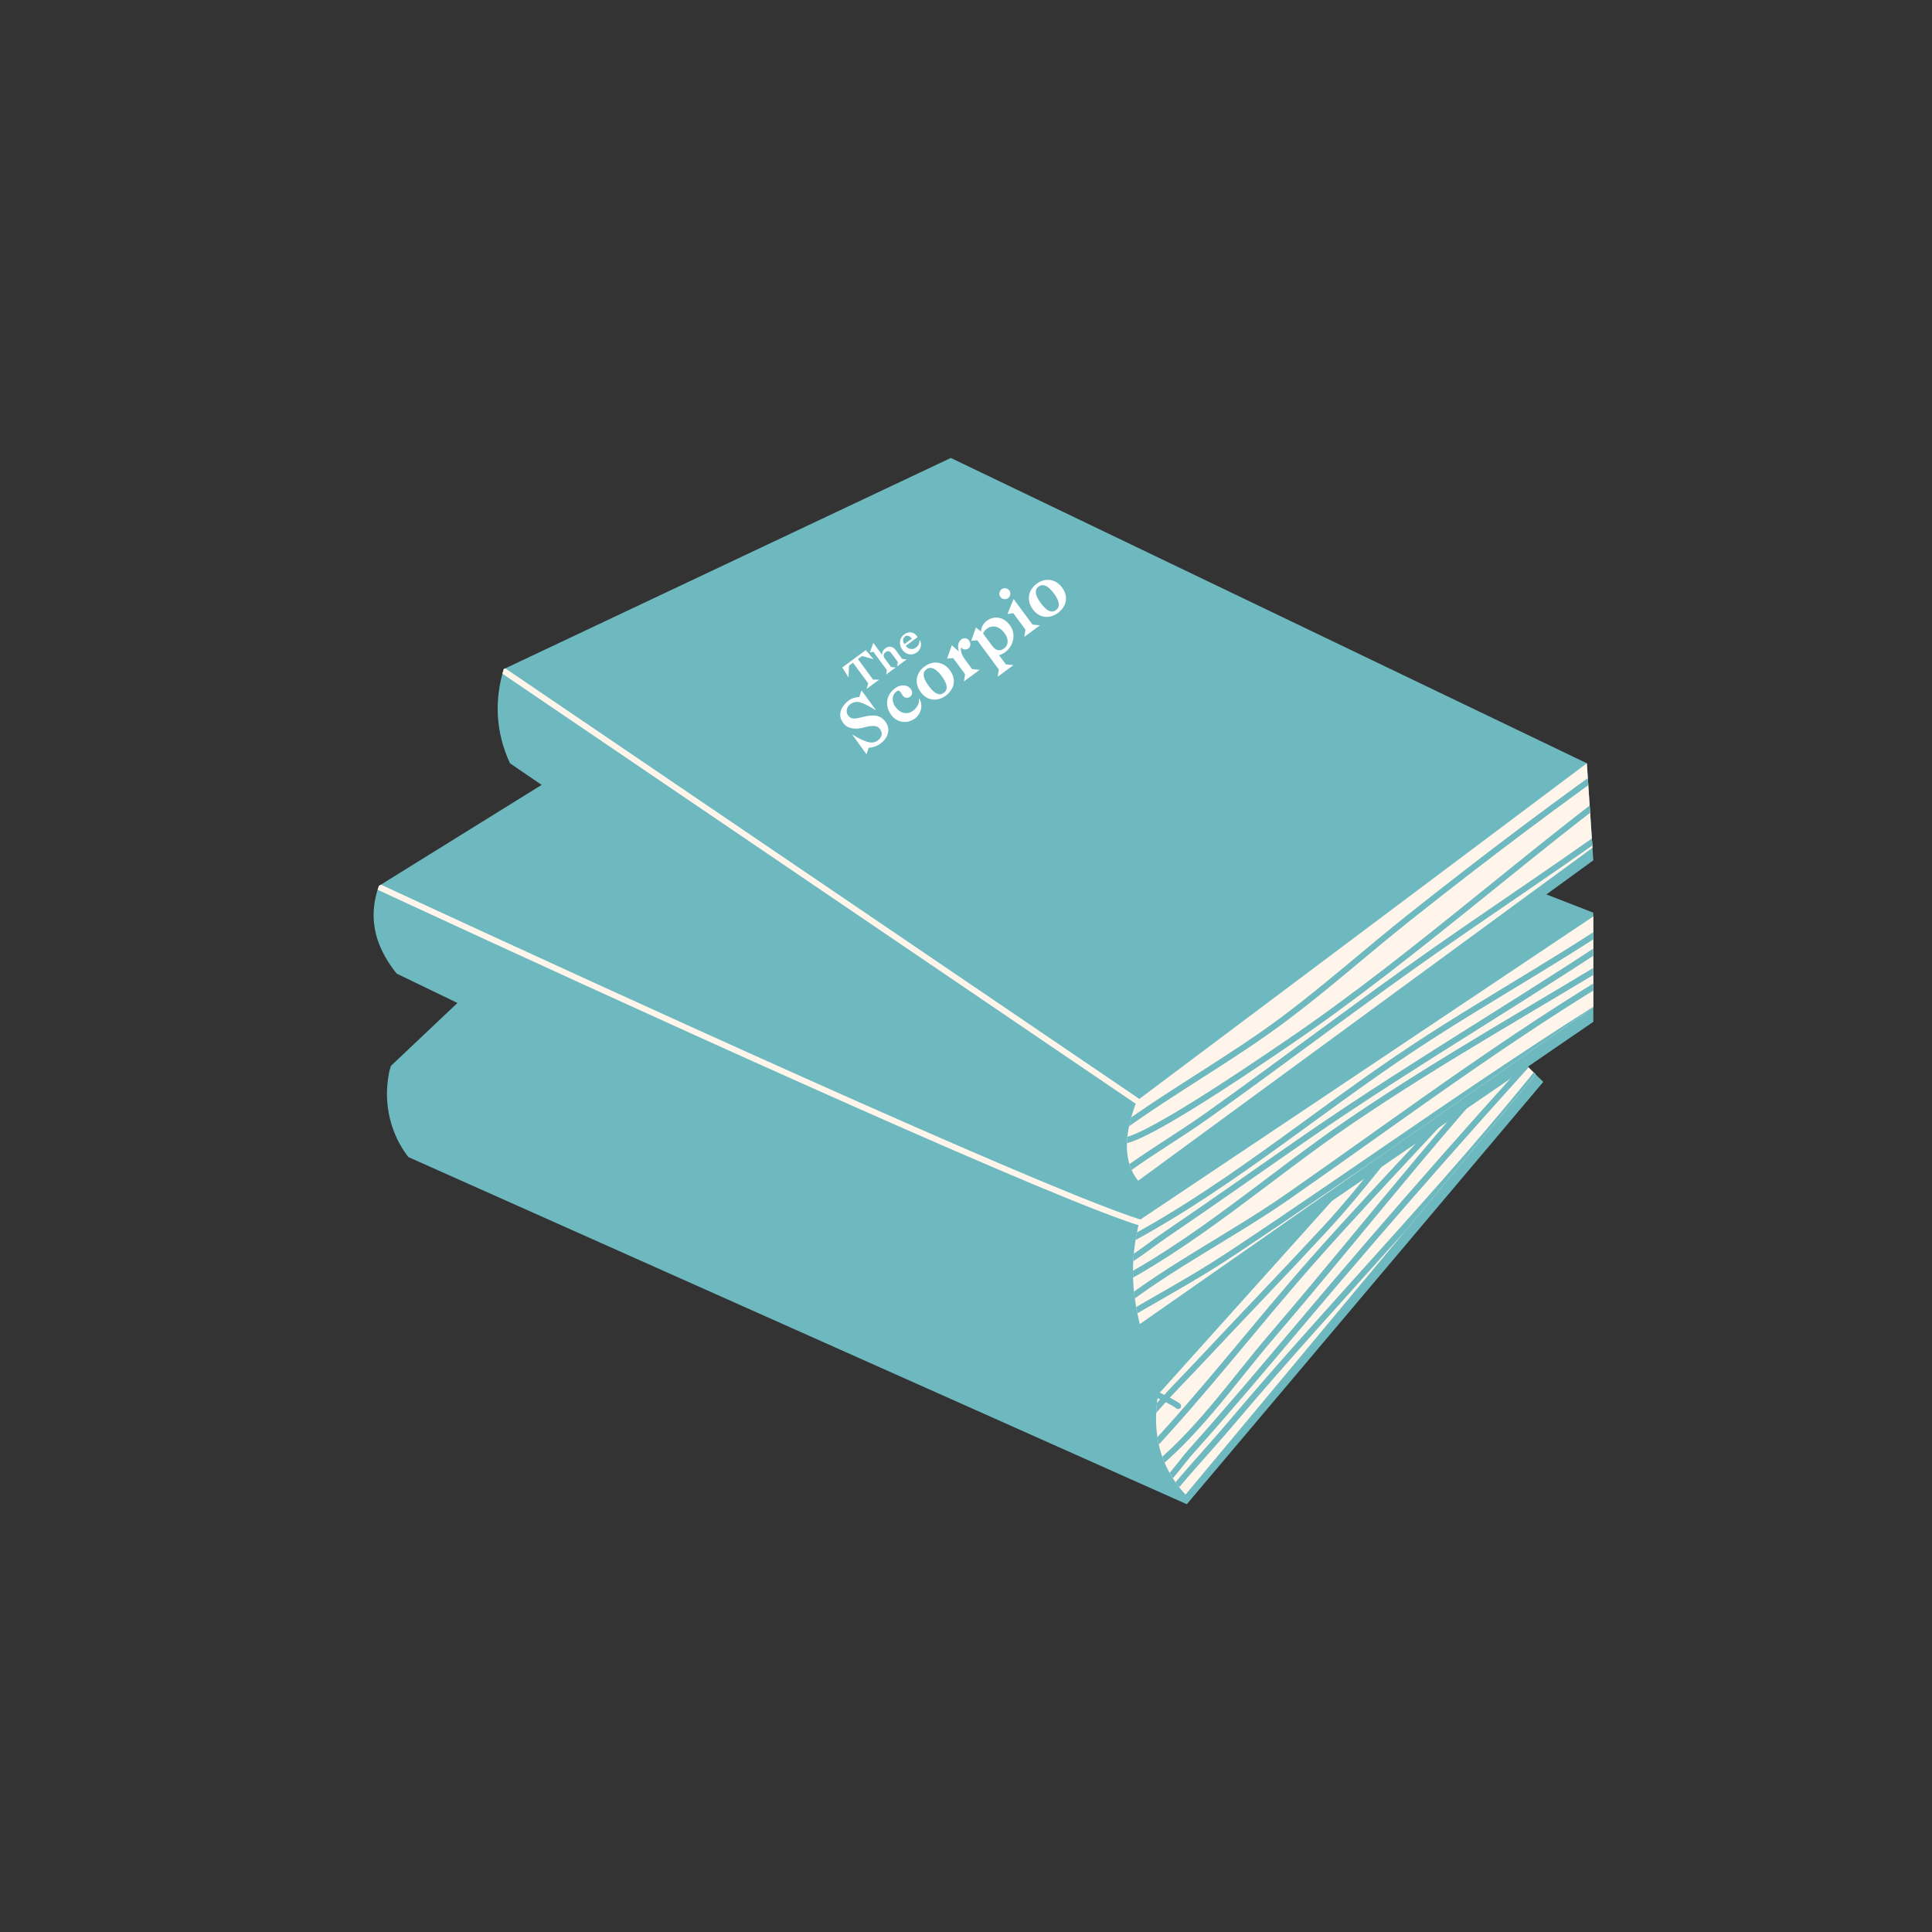<svg version="1.0" preserveAspectRatio="xMidYMid meet" height="2048" viewBox="0 0 1536 1536" zoomAndPan="magnify" width="2048" xmlns:xlink="http://www.w3.org/1999/xlink" xmlns="http://www.w3.org/2000/svg"><rect x="0" y="0" width="1536" height="1536" fill="#333333" stroke="none"/><defs><g></g><clipPath id="a0b919e3f1"><path clip-rule="nonzero" d="M 919 808 L 1227 808 L 1227 1189 L 919 1189 Z M 919 808"></path></clipPath><clipPath id="fefa9c8fb8"><path clip-rule="evenodd" d="M 324.684 919.914 C 308.82 899.766 303.648 871.707 310.766 847.43 L 565.234 606.82 L 1199.992 833.66 L 1226.949 860.137 L 943.535 1195.898 Z M 324.684 919.914"></path></clipPath><clipPath id="f70a1ce893"><path clip-rule="nonzero" d="M 919 808.492 L 1227 808.492 L 1227 1155 L 919 1155 Z M 919 808.492"></path></clipPath><clipPath id="4b9a4f71ba"><path clip-rule="evenodd" d="M 324.684 919.914 C 308.82 899.766 303.648 871.707 310.766 847.43 L 565.234 606.82 L 1199.992 833.66 L 1226.949 860.137 L 943.535 1195.898 Z M 324.684 919.914"></path></clipPath><clipPath id="dd1c9e46fb"><path clip-rule="evenodd" d="M 920.703 1108.738 L 1189.992 808.844 L 1226.949 846.918 L 942.535 1188.246 C 922.242 1166.504 915.684 1139.738 920.703 1108.738 Z M 920.703 1108.738"></path></clipPath><clipPath id="cdab78f855"><path clip-rule="nonzero" d="M 919 808.492 L 1227 808.492 L 1227 1160 L 919 1160 Z M 919 808.492"></path></clipPath><clipPath id="1c4fca3bca"><path clip-rule="evenodd" d="M 324.684 919.914 C 308.82 899.766 303.648 871.707 310.766 847.43 L 565.234 606.82 L 1199.992 833.66 L 1226.949 860.137 L 943.535 1195.898 Z M 324.684 919.914"></path></clipPath><clipPath id="3957892ed9"><path clip-rule="evenodd" d="M 920.703 1108.738 L 1189.992 808.844 L 1226.949 846.918 L 942.535 1188.246 C 922.242 1166.504 915.684 1139.738 920.703 1108.738 Z M 920.703 1108.738"></path></clipPath><clipPath id="eb75f03743"><path clip-rule="nonzero" d="M 919 808.492 L 1227 808.492 L 1227 1174 L 919 1174 Z M 919 808.492"></path></clipPath><clipPath id="9092704e94"><path clip-rule="evenodd" d="M 324.684 919.914 C 308.82 899.766 303.648 871.707 310.766 847.43 L 565.234 606.82 L 1199.992 833.66 L 1226.949 860.137 L 943.535 1195.898 Z M 324.684 919.914"></path></clipPath><clipPath id="776f58766d"><path clip-rule="evenodd" d="M 920.703 1108.738 L 1189.992 808.844 L 1226.949 846.918 L 942.535 1188.246 C 922.242 1166.504 915.684 1139.738 920.703 1108.738 Z M 920.703 1108.738"></path></clipPath><clipPath id="b9be7768d3"><path clip-rule="nonzero" d="M 919 808.492 L 1227 808.492 L 1227 1188.582 L 919 1188.582 Z M 919 808.492"></path></clipPath><clipPath id="963377bea5"><path clip-rule="evenodd" d="M 324.684 919.914 C 308.82 899.766 303.648 871.707 310.766 847.43 L 565.234 606.82 L 1199.992 833.66 L 1226.949 860.137 L 943.535 1195.898 Z M 324.684 919.914"></path></clipPath><clipPath id="59bd81648e"><path clip-rule="evenodd" d="M 920.703 1108.738 L 1189.992 808.844 L 1226.949 846.918 L 942.535 1188.246 C 922.242 1166.504 915.684 1139.738 920.703 1108.738 Z M 920.703 1108.738"></path></clipPath><clipPath id="f1352c2167"><path clip-rule="nonzero" d="M 919 816 L 1227 816 L 1227 1188.582 L 919 1188.582 Z M 919 816"></path></clipPath><clipPath id="a31d87465a"><path clip-rule="evenodd" d="M 324.684 919.914 C 308.82 899.766 303.648 871.707 310.766 847.43 L 565.234 606.82 L 1199.992 833.66 L 1226.949 860.137 L 943.535 1195.898 Z M 324.684 919.914"></path></clipPath><clipPath id="9969d9380b"><path clip-rule="evenodd" d="M 920.703 1108.738 L 1189.992 808.844 L 1226.949 846.918 L 942.535 1188.246 C 922.242 1166.504 915.684 1139.738 920.703 1108.738 Z M 920.703 1108.738"></path></clipPath><clipPath id="c43b06d87c"><path clip-rule="nonzero" d="M 307.359 748 L 940 748 L 940 1121 L 307.359 1121 Z M 307.359 748"></path></clipPath><clipPath id="edc0a72432"><path clip-rule="evenodd" d="M 324.684 919.914 C 308.82 899.766 303.648 871.707 310.766 847.43 L 565.234 606.82 L 1199.992 833.66 L 1226.949 860.137 L 943.535 1195.898 Z M 324.684 919.914"></path></clipPath><clipPath id="34b7bfc552"><path clip-rule="nonzero" d="M 297 486 L 1266.797 486 L 1266.797 1060 L 297 1060 Z M 297 486"></path></clipPath><clipPath id="e7dbebda30"><path clip-rule="nonzero" d="M 297 687 L 921 687 L 921 977 L 297 977 Z M 297 687"></path></clipPath><clipPath id="31d38120ef"><path clip-rule="evenodd" d="M 301.227 704.309 L 652.133 486.57 L 1266.738 725.609 L 1266.738 812.383 L 906.195 1059.469 L 315.348 774.039 C 295.82 749.715 293.312 726.629 301.227 704.309 Z M 301.227 704.309"></path></clipPath><clipPath id="1d6371dcc9"><path clip-rule="nonzero" d="M 900 726 L 1266.789 726 L 1266.789 1053 L 900 1053 Z M 900 726"></path></clipPath><clipPath id="ced08b6dd3"><path clip-rule="evenodd" d="M 301.227 704.309 L 652.133 486.57 L 1266.738 725.609 L 1266.738 812.383 L 906.195 1059.469 L 315.348 774.039 C 295.82 749.715 293.312 726.629 301.227 704.309 Z M 301.227 704.309"></path></clipPath><clipPath id="1ef0ce7e40"><path clip-rule="nonzero" d="M 900.395 726.336 L 1266.789 726.336 L 1266.789 997 L 900.395 997 Z M 900.395 726.336"></path></clipPath><clipPath id="abc5a8e635"><path clip-rule="evenodd" d="M 301.227 704.309 L 652.133 486.57 L 1266.738 725.609 L 1266.738 812.383 L 906.195 1059.469 L 315.348 774.039 C 295.82 749.715 293.312 726.629 301.227 704.309 Z M 301.227 704.309"></path></clipPath><clipPath id="2f6ea6a8d1"><path clip-rule="evenodd" d="M 1269.727 726.605 L 906.195 969.848 C 897.621 1002.941 900.352 1028.809 906.195 1052.676 L 1279.434 792.043 Z M 1269.727 726.605"></path></clipPath><clipPath id="38619025f5"><path clip-rule="nonzero" d="M 900.395 726.336 L 1266.789 726.336 L 1266.789 1014 L 900.395 1014 Z M 900.395 726.336"></path></clipPath><clipPath id="f6ab901505"><path clip-rule="evenodd" d="M 301.227 704.309 L 652.133 486.57 L 1266.738 725.609 L 1266.738 812.383 L 906.195 1059.469 L 315.348 774.039 C 295.82 749.715 293.312 726.629 301.227 704.309 Z M 301.227 704.309"></path></clipPath><clipPath id="747177feb4"><path clip-rule="evenodd" d="M 1269.727 726.605 L 906.195 969.848 C 897.621 1002.941 900.352 1028.809 906.195 1052.676 L 1279.434 792.043 Z M 1269.727 726.605"></path></clipPath><clipPath id="0bdc631d65"><path clip-rule="nonzero" d="M 900.395 752 L 1266.789 752 L 1266.789 1028 L 900.395 1028 Z M 900.395 752"></path></clipPath><clipPath id="24dee48ea9"><path clip-rule="evenodd" d="M 301.227 704.309 L 652.133 486.57 L 1266.738 725.609 L 1266.738 812.383 L 906.195 1059.469 L 315.348 774.039 C 295.82 749.715 293.312 726.629 301.227 704.309 Z M 301.227 704.309"></path></clipPath><clipPath id="57650bdff1"><path clip-rule="evenodd" d="M 1269.727 726.605 L 906.195 969.848 C 897.621 1002.941 900.352 1028.809 906.195 1052.676 L 1279.434 792.043 Z M 1269.727 726.605"></path></clipPath><clipPath id="70f331c176"><path clip-rule="nonzero" d="M 900.395 752 L 1266.789 752 L 1266.789 1043 L 900.395 1043 Z M 900.395 752"></path></clipPath><clipPath id="519ae380a4"><path clip-rule="evenodd" d="M 301.227 704.309 L 652.133 486.57 L 1266.738 725.609 L 1266.738 812.383 L 906.195 1059.469 L 315.348 774.039 C 295.82 749.715 293.312 726.629 301.227 704.309 Z M 301.227 704.309"></path></clipPath><clipPath id="675ee75a8d"><path clip-rule="evenodd" d="M 1269.727 726.605 L 906.195 969.848 C 897.621 1002.941 900.352 1028.809 906.195 1052.676 L 1279.434 792.043 Z M 1269.727 726.605"></path></clipPath><clipPath id="2928dc80b2"><path clip-rule="nonzero" d="M 900.395 774 L 1266.789 774 L 1266.789 1053 L 900.395 1053 Z M 900.395 774"></path></clipPath><clipPath id="cc9e0c36d7"><path clip-rule="evenodd" d="M 301.227 704.309 L 652.133 486.57 L 1266.738 725.609 L 1266.738 812.383 L 906.195 1059.469 L 315.348 774.039 C 295.82 749.715 293.312 726.629 301.227 704.309 Z M 301.227 704.309"></path></clipPath><clipPath id="7fcf5d0082"><path clip-rule="evenodd" d="M 1269.727 726.605 L 906.195 969.848 C 897.621 1002.941 900.352 1028.809 906.195 1052.676 L 1279.434 792.043 Z M 1269.727 726.605"></path></clipPath><clipPath id="d355babd83"><path clip-rule="nonzero" d="M 395 364 L 1266.797 364 L 1266.797 948 L 395 948 Z M 395 364"></path></clipPath><clipPath id="475b59d5b8"><path clip-rule="nonzero" d="M 895 606 L 1266.789 606 L 1266.789 939 L 895 939 Z M 895 606"></path></clipPath><clipPath id="c47af83f10"><path clip-rule="evenodd" d="M 400.465 531.957 C 393.109 556.523 393.766 581.434 405.43 606.82 L 903.879 947.59 L 1266.738 683.996 L 1261.594 606.82 L 755.93 364.09 Z M 400.465 531.957"></path></clipPath><clipPath id="74b6f2ed1a"><path clip-rule="nonzero" d="M 895.672 606.406 L 1266.789 606.406 L 1266.789 901 L 895.672 901 Z M 895.672 606.406"></path></clipPath><clipPath id="a23063f92b"><path clip-rule="evenodd" d="M 400.465 531.957 C 393.109 556.523 393.766 581.434 405.43 606.82 L 903.879 947.59 L 1266.738 683.996 L 1261.594 606.82 L 755.93 364.09 Z M 400.465 531.957"></path></clipPath><clipPath id="a9df467818"><path clip-rule="evenodd" d="M 1261.594 606.82 L 903.797 875.199 C 893.484 901.711 892.707 923.449 904.848 938.734 L 1266.738 673.516 Z M 1261.594 606.82"></path></clipPath><clipPath id="e105a3a26b"><path clip-rule="nonzero" d="M 895.672 606.406 L 1266.789 606.406 L 1266.789 910 L 895.672 910 Z M 895.672 606.406"></path></clipPath><clipPath id="ca0fa850c4"><path clip-rule="evenodd" d="M 400.465 531.957 C 393.109 556.523 393.766 581.434 405.43 606.82 L 903.879 947.59 L 1266.738 683.996 L 1261.594 606.82 L 755.93 364.09 Z M 400.465 531.957"></path></clipPath><clipPath id="1f7e7bcf71"><path clip-rule="evenodd" d="M 1261.594 606.82 L 903.797 875.199 C 893.484 901.711 892.707 923.449 904.848 938.734 L 1266.738 673.516 Z M 1261.594 606.82"></path></clipPath><clipPath id="2b78b7c72e"><path clip-rule="nonzero" d="M 895.672 612 L 1266.789 612 L 1266.789 936 L 895.672 936 Z M 895.672 612"></path></clipPath><clipPath id="9c8d0ebf9b"><path clip-rule="evenodd" d="M 400.465 531.957 C 393.109 556.523 393.766 581.434 405.43 606.82 L 903.879 947.59 L 1266.738 683.996 L 1261.594 606.82 L 755.93 364.09 Z M 400.465 531.957"></path></clipPath><clipPath id="aa753dd369"><path clip-rule="evenodd" d="M 1261.594 606.82 L 903.797 875.199 C 893.484 901.711 892.707 923.449 904.848 938.734 L 1266.738 673.516 Z M 1261.594 606.82"></path></clipPath><clipPath id="37f035a776"><path clip-rule="nonzero" d="M 398 531 L 907 531 L 907 878 L 398 878 Z M 398 531"></path></clipPath><clipPath id="e7ecc2242e"><path clip-rule="evenodd" d="M 400.465 531.957 C 393.109 556.523 393.766 581.434 405.43 606.82 L 903.879 947.59 L 1266.738 683.996 L 1261.594 606.82 L 755.93 364.09 Z M 400.465 531.957"></path></clipPath></defs><path fill-rule="evenodd" fill-opacity="1" d="M 324.684 919.914 C 308.82 899.766 303.648 871.707 310.766 847.43 L 565.234 606.82 L 1199.992 833.66 L 1226.949 860.137 L 943.535 1195.898 Z M 324.684 919.914" fill="#6eb9c0"></path><g clip-path="url(#a0b919e3f1)"><g clip-path="url(#fefa9c8fb8)"><path fill-rule="evenodd" fill-opacity="1" d="M 920.703 1108.738 L 1189.992 808.844 L 1226.949 846.918 L 942.535 1188.246 C 922.242 1166.504 915.684 1139.738 920.703 1108.738 Z M 920.703 1108.738" fill="#fff5eb"></path></g></g><g clip-path="url(#f70a1ce893)"><g clip-path="url(#4b9a4f71ba)"><g clip-path="url(#dd1c9e46fb)"><path fill-rule="evenodd" fill-opacity="1" d="M 898.398 1152.816 C 912.496 1127.281 935.559 1105.746 955.277 1084.648 C 988.598 1049.012 1022.512 1013.98 1055.645 978.16 C 1084.535 946.91 1109.863 912.363 1136.965 879.594 C 1177.367 830.742 1219.035 783.07 1261.418 735.918 C 1262.301 734.93 1262.219 733.414 1261.234 732.527 C 1260.25 731.645 1258.73 731.723 1257.848 732.707 C 1215.418 779.914 1173.715 827.633 1133.27 876.535 C 1106.223 909.238 1080.953 943.719 1052.121 974.902 C 1018.996 1010.719 985.086 1045.738 951.773 1081.371 C 931.793 1102.746 908.48 1124.621 894.195 1150.496 C 893.551 1151.652 893.973 1153.113 895.133 1153.754 C 896.297 1154.398 897.754 1153.973 898.398 1152.816 Z M 898.398 1152.816" fill="#6eb9c0"></path></g></g></g><g clip-path="url(#cdab78f855)"><g clip-path="url(#1c4fca3bca)"><g clip-path="url(#3957892ed9)"><path fill-rule="evenodd" fill-opacity="1" d="M 912.023 1158.41 C 958.938 1108.805 1000.555 1054.391 1045.762 1003.273 C 1105.852 935.332 1170.238 871.098 1228.617 801.684 C 1229.465 800.668 1229.34 799.152 1228.324 798.305 C 1227.312 797.449 1225.797 797.582 1224.941 798.59 C 1166.594 867.98 1102.227 932.184 1042.168 1000.094 C 996.992 1051.172 955.414 1105.547 908.539 1155.109 C 907.629 1156.074 907.668 1157.594 908.633 1158.504 C 909.598 1159.41 911.113 1159.367 912.023 1158.41 Z M 912.023 1158.41" fill="#6eb9c0"></path></g></g></g><g clip-path="url(#eb75f03743)"><g clip-path="url(#9092704e94)"><g clip-path="url(#776f58766d)"><path fill-rule="evenodd" fill-opacity="1" d="M 913.52 1172.996 C 952.219 1143.543 982.164 1099.57 1013.52 1063.055 C 1092.477 971.094 1165.992 874.25 1251.961 788.555 C 1252.898 787.617 1252.902 786.098 1251.969 785.164 C 1251.031 784.223 1249.508 784.219 1248.574 785.152 C 1162.52 870.941 1088.918 967.875 1009.879 1059.926 C 978.734 1096.199 949.051 1139.922 910.613 1169.176 C 909.559 1169.98 909.355 1171.484 910.152 1172.543 C 910.957 1173.594 912.461 1173.797 913.52 1172.996 Z M 913.52 1172.996" fill="#6eb9c0"></path></g></g></g><g clip-path="url(#b9be7768d3)"><g clip-path="url(#963377bea5)"><g clip-path="url(#59bd81648e)"><path fill-rule="evenodd" fill-opacity="1" d="M 917.855 1188.645 C 929.836 1181.023 939.598 1165.66 948.938 1155.223 C 978.012 1122.742 1006.18 1089.32 1034.266 1055.98 C 1110.859 965.055 1189.367 876.109 1269.969 788.727 C 1270.863 787.754 1270.805 786.234 1269.832 785.336 C 1268.855 784.441 1267.34 784.5 1266.441 785.473 C 1185.785 872.91 1107.238 961.91 1030.594 1052.891 C 1002.539 1086.188 974.41 1119.578 945.363 1152.023 C 936.289 1162.16 926.918 1177.191 915.277 1184.59 C 914.16 1185.301 913.832 1186.789 914.539 1187.902 C 915.254 1189.02 916.734 1189.352 917.855 1188.645 Z M 917.855 1188.645" fill="#6eb9c0"></path></g></g></g><g clip-path="url(#f1352c2167)"><g clip-path="url(#a31d87465a)"><g clip-path="url(#9969d9380b)"><path fill-rule="evenodd" fill-opacity="1" d="M 922.23 1201.621 C 940.043 1177.766 961.277 1155.852 980.492 1133.113 C 1069.5 1027.727 1166.703 929.98 1250.836 820.457 C 1251.645 819.402 1251.445 817.898 1250.398 817.09 C 1249.348 816.289 1247.836 816.48 1247.031 817.535 C 1162.945 926.996 1065.785 1024.691 976.824 1130.016 C 957.555 1152.828 936.254 1174.816 918.387 1198.75 C 917.594 1199.809 917.812 1201.316 918.875 1202.109 C 919.938 1202.902 921.438 1202.68 922.23 1201.621 Z M 922.23 1201.621" fill="#6eb9c0"></path></g></g></g><g clip-path="url(#c43b06d87c)"><g clip-path="url(#edc0a72432)"><path fill-rule="evenodd" fill-opacity="1" d="M 938.227 1116.07 C 934.168 1112.395 908.141 1100.27 868.371 1083.055 C 710.926 1014.902 336.59 864.648 272.492 833.012 C 201.094 797.777 186.887 788.273 117.957 748.523 C 116.816 747.863 115.344 748.254 114.68 749.402 C 114.02 750.547 114.418 752.016 115.562 752.68 C 184.613 792.5 198.848 802.02 270.367 837.312 C 334.496 868.961 708.961 1019.277 866.465 1087.461 C 905.438 1104.328 931.027 1116.023 935.004 1119.629 C 935.984 1120.516 937.504 1120.441 938.395 1119.461 C 939.281 1118.48 939.207 1116.961 938.227 1116.07 Z M 938.227 1116.07" fill="#6eb9c0"></path></g></g><g clip-path="url(#34b7bfc552)"><path fill-rule="evenodd" fill-opacity="1" d="M 301.227 704.309 L 652.133 486.57 L 1266.738 725.609 L 1266.738 812.383 L 906.195 1059.469 L 315.348 774.039 C 295.82 749.715 293.312 726.629 301.227 704.309 Z M 301.227 704.309" fill="#6eb9c0"></path></g><g clip-path="url(#e7dbebda30)"><g clip-path="url(#31d38120ef)"><path fill-rule="evenodd" fill-opacity="1" d="M 918.262 972.18 C 916.473 972.215 913.219 971.469 908.641 970.117 C 897.223 966.746 878.137 959.566 853.461 949.574 C 711.949 892.262 387.367 742.742 268.961 687.562 C 267.762 687 266.336 687.523 265.773 688.723 C 265.215 689.922 265.734 691.348 266.934 691.91 C 385.383 747.117 710.09 896.688 851.664 954.023 C 876.531 964.094 895.77 971.32 907.281 974.723 C 912.539 976.27 916.293 977.016 918.344 976.977 C 919.672 976.961 920.727 975.863 920.703 974.535 C 920.68 973.215 919.586 972.156 918.262 972.18 Z M 918.262 972.18" fill="#fff5eb"></path></g></g><g clip-path="url(#1d6371dcc9)"><g clip-path="url(#ced08b6dd3)"><path fill-rule="evenodd" fill-opacity="1" d="M 1269.727 726.605 L 906.195 969.848 C 897.621 1002.941 900.352 1028.809 906.195 1052.676 L 1279.434 792.043 Z M 1269.727 726.605" fill="#fff5eb"></path></g></g><g clip-path="url(#1ef0ce7e40)"><g clip-path="url(#abc5a8e635)"><g clip-path="url(#2f6ea6a8d1)"><path fill-rule="evenodd" fill-opacity="1" d="M 883.207 996.125 C 970.754 952.352 1044.832 887.895 1126.047 834.301 C 1189.898 792.164 1257.207 756.586 1318.938 711.004 C 1320.004 710.219 1320.23 708.715 1319.441 707.648 C 1318.656 706.582 1317.152 706.359 1316.082 707.145 C 1254.426 752.68 1187.188 788.203 1123.406 830.297 C 1042.348 883.781 968.438 948.145 881.062 991.832 C 879.879 992.422 879.398 993.867 879.988 995.047 C 880.582 996.234 882.023 996.715 883.207 996.125 Z M 883.207 996.125" fill="#6eb9c0"></path></g></g></g><g clip-path="url(#38619025f5)"><g clip-path="url(#f6ab901505)"><g clip-path="url(#747177feb4)"><path fill-rule="evenodd" fill-opacity="1" d="M 879.172 1013.773 C 896.164 1008.406 913.172 993.68 927.637 983.863 C 965.477 958.176 1002.758 931.723 1040.387 905.738 C 1130.363 843.598 1225.402 789.379 1315.484 727.207 C 1316.574 726.449 1316.848 724.957 1316.094 723.867 C 1315.344 722.777 1313.848 722.504 1312.762 723.254 C 1222.676 785.434 1127.641 839.648 1037.66 901.793 C 1000.043 927.77 962.77 954.211 924.941 979.891 C 910.828 989.473 894.309 1003.957 877.727 1009.195 C 876.465 1009.594 875.762 1010.945 876.164 1012.207 C 876.559 1013.465 877.91 1014.172 879.172 1013.773 Z M 879.172 1013.773" fill="#6eb9c0"></path></g></g></g><g clip-path="url(#0bdc631d65)"><g clip-path="url(#24dee48ea9)"><g clip-path="url(#57650bdff1)"><path fill-rule="evenodd" fill-opacity="1" d="M 879.523 1027.145 C 950.555 991.625 1009.844 937.699 1075.09 893.316 C 1146.414 844.793 1222.512 802.48 1296.012 757.348 C 1297.141 756.66 1297.496 755.176 1296.801 754.047 C 1296.113 752.918 1294.633 752.566 1293.5 753.258 C 1219.938 798.43 1143.777 840.785 1072.391 889.344 C 1007.324 933.613 948.219 987.434 877.375 1022.852 C 876.191 1023.445 875.711 1024.887 876.305 1026.07 C 876.895 1027.254 878.34 1027.734 879.523 1027.145 Z M 879.523 1027.145" fill="#6eb9c0"></path></g></g></g><g clip-path="url(#70f331c176)"><g clip-path="url(#519ae380a4)"><g clip-path="url(#675ee75a8d)"><path fill-rule="evenodd" fill-opacity="1" d="M 889.152 1042.234 C 931.32 1008.855 981.203 983.957 1025.379 953.18 C 1121.93 885.914 1216.152 814.41 1318.883 756.684 C 1320.035 756.035 1320.445 754.57 1319.801 753.414 C 1319.152 752.262 1317.688 751.852 1316.531 752.5 C 1213.668 810.301 1119.316 881.887 1022.637 949.242 C 978.387 980.074 928.418 1005.027 886.172 1038.473 C 885.137 1039.293 884.957 1040.805 885.781 1041.844 C 886.605 1042.883 888.113 1043.059 889.152 1042.234 Z M 889.152 1042.234" fill="#6eb9c0"></path></g></g></g><g clip-path="url(#2928dc80b2)"><g clip-path="url(#cc9e0c36d7)"><g clip-path="url(#7fcf5d0082)"><path fill-rule="evenodd" fill-opacity="1" d="M 886.457 1054.691 C 916.66 1036.305 948.008 1019.953 977.562 1000.41 C 1088.395 927.145 1196.086 848.305 1309.762 779.398 C 1310.895 778.707 1311.258 777.234 1310.57 776.102 C 1309.883 774.969 1308.406 774.605 1307.273 775.293 C 1193.543 844.234 1085.801 923.109 974.918 996.406 C 945.41 1015.918 914.113 1032.234 883.957 1050.594 C 882.828 1051.277 882.465 1052.754 883.156 1053.887 C 883.844 1055.016 885.324 1055.379 886.457 1054.691 Z M 886.457 1054.691" fill="#6eb9c0"></path></g></g></g><g clip-path="url(#d355babd83)"><path fill-rule="evenodd" fill-opacity="1" d="M 400.465 531.957 C 393.109 556.523 393.766 581.434 405.43 606.82 L 903.879 947.59 L 1266.738 683.996 L 1261.594 606.82 L 755.93 364.09 Z M 400.465 531.957" fill="#6eb9c0"></path></g><g clip-path="url(#475b59d5b8)"><g clip-path="url(#c47af83f10)"><path fill-rule="evenodd" fill-opacity="1" d="M 1261.594 606.82 L 903.797 875.199 C 893.484 901.711 892.707 923.449 904.848 938.734 L 1266.738 673.516 Z M 1261.594 606.82" fill="#fff5eb"></path></g></g><g clip-path="url(#74b6f2ed1a)"><g clip-path="url(#a23063f92b)"><g clip-path="url(#a9df467818)"><path fill-rule="evenodd" fill-opacity="1" d="M 891.363 899.977 C 934.371 868.562 981.402 842.855 1024.133 810.645 C 1057.816 785.254 1089.277 757.168 1122.301 730.965 C 1181.918 683.656 1243.438 637.207 1305.805 593.613 C 1306.887 592.852 1307.156 591.355 1306.395 590.27 C 1305.637 589.188 1304.137 588.918 1303.051 589.68 C 1240.609 633.324 1179.012 679.84 1119.32 727.207 C 1086.324 753.383 1054.895 781.445 1021.246 806.812 C 978.531 839.012 931.52 864.699 888.527 896.102 C 887.461 896.887 887.227 898.387 888.008 899.453 C 888.789 900.527 890.289 900.758 891.363 899.977 Z M 891.363 899.977" fill="#6eb9c0"></path></g></g></g><g clip-path="url(#e105a3a26b)"><g clip-path="url(#ca0fa850c4)"><g clip-path="url(#1f7e7bcf71)"><path fill-rule="evenodd" fill-opacity="1" d="M 894.805 909.086 C 901.535 907.871 914.227 901.629 929.203 893.023 C 963.441 873.34 1010.016 841.398 1023.824 832.039 C 1132.121 758.652 1227.473 668.875 1334.535 594.102 C 1335.621 593.344 1335.891 591.848 1335.133 590.762 C 1334.375 589.68 1332.879 589.41 1331.789 590.172 C 1224.746 664.926 1129.41 754.695 1021.137 828.062 C 1007.367 837.395 960.945 869.242 926.812 888.863 C 912.48 897.098 900.395 903.203 893.953 904.363 C 892.652 904.602 891.781 905.848 892.02 907.152 C 892.254 908.453 893.5 909.32 894.805 909.086 Z M 894.805 909.086" fill="#6eb9c0"></path></g></g></g><g clip-path="url(#2b78b7c72e)"><g clip-path="url(#9c8d0ebf9b)"><g clip-path="url(#aa753dd369)"><path fill-rule="evenodd" fill-opacity="1" d="M 893.004 934.953 C 915.02 918.66 938.957 904.727 961.309 888.82 C 1022.227 845.457 1081.648 800.012 1142.895 757.133 C 1209.281 710.652 1277.168 666.707 1341.203 616.949 C 1342.25 616.141 1342.441 614.633 1341.625 613.586 C 1340.812 612.543 1339.305 612.352 1338.258 613.164 C 1274.285 662.875 1206.461 706.766 1140.145 753.199 C 1078.883 796.09 1019.449 841.539 958.527 884.91 C 936.152 900.836 912.191 914.785 890.148 931.094 C 889.086 931.883 888.859 933.387 889.648 934.449 C 890.438 935.52 891.938 935.738 893.004 934.953 Z M 893.004 934.953" fill="#6eb9c0"></path></g></g></g><g clip-path="url(#37f035a776)"><g clip-path="url(#e7ecc2242e)"><path fill-rule="evenodd" fill-opacity="1" d="M 399.121 535.402 L 902.449 877.188 C 903.543 877.93 905.035 877.645 905.781 876.551 C 906.527 875.453 906.238 873.961 905.145 873.215 L 401.816 531.434 C 400.719 530.688 399.223 530.977 398.484 532.07 C 397.738 533.168 398.023 534.656 399.121 535.402 Z M 399.121 535.402" fill="#fff5eb"></path></g></g><g fill-opacity="1" fill="#ffffff"><g transform="translate(684.28, 551.189)"><g><path d="M 4.703 -3.469 L 5.984 -7.891 L -6.141 -24.328 L -9.312 -21.984 L -9.625 -12.531 L -14.656 -20.531 L 4 -34.297 L 10.156 -27.141 L 1.016 -29.609 L -2.203 -27.234 L 9.828 -10.906 L 14.656 -10.812 Z M 4.703 -3.469"></path></g></g></g><g fill-opacity="1" fill="#ffffff"><g transform="translate(704.071, 536.587)"><g><path d="M -0.047 -18.109 C -0.703 -17.629 -1.125 -17.109 -1.312 -16.547 C -1.508 -15.984 -1.562 -15.453 -1.469 -14.953 C -1.375 -14.453 -1.266 -14.047 -1.141 -13.734 L 4.375 -6.266 L 8.031 -5.922 L 0.422 -0.312 L 1.016 -3.828 L -9.719 -18.375 L -12.484 -17.875 L -9.75 -25.469 L -2.797 -15.984 C -2.828 -16.992 -2.641 -17.926 -2.234 -18.781 C -1.836 -19.645 -1.129 -20.453 -0.109 -21.203 C 1.234 -22.191 2.633 -22.586 4.094 -22.391 C 5.562 -22.191 6.895 -21.285 8.094 -19.672 L 13.141 -12.734 L 16.797 -12.391 L 9.188 -6.781 L 9.766 -10.25 L 5.328 -16.328 C 4.766 -17.086 4.301 -17.641 3.938 -17.984 C 3.582 -18.328 3.188 -18.582 2.75 -18.75 C 1.895 -19.07 0.961 -18.859 -0.047 -18.109 Z M -0.047 -18.109"></path></g></g></g><g fill-opacity="1" fill="#ffffff"><g transform="translate(721.128, 524.004)"><g><path d="M 7.953 -5.438 C 6.504 -4.375 5.051 -3.801 3.594 -3.719 C 2.133 -3.633 0.773 -3.926 -0.484 -4.594 C -1.754 -5.258 -2.812 -6.164 -3.656 -7.312 C -4.633 -8.633 -5.25 -10.055 -5.5 -11.578 C -5.75 -13.098 -5.613 -14.566 -5.094 -15.984 C -4.57 -17.398 -3.625 -18.613 -2.25 -19.625 C -1.664 -20.062 -0.988 -20.438 -0.219 -20.75 C 0.539 -21.062 1.352 -21.238 2.219 -21.281 C 3.094 -21.332 3.969 -21.172 4.844 -20.797 C 5.727 -20.43 6.566 -19.797 7.359 -18.891 L 7.391 -18.906 L 7.562 -18.656 L 7.797 -18.328 L 8.422 -17.5 L -1.078 -10.5 C 0.047 -9.102 1.344 -8.281 2.812 -8.031 C 4.281 -7.781 5.707 -8.164 7.094 -9.188 C 8.094 -9.926 8.832 -10.805 9.312 -11.828 C 9.801 -12.859 9.988 -14.016 9.875 -15.297 C 10.656 -14.242 11.055 -13.086 11.078 -11.828 C 11.109 -10.578 10.844 -9.379 10.281 -8.234 C 9.719 -7.098 8.941 -6.164 7.953 -5.438 Z M -1.688 -17.984 C -2.195 -17.609 -2.586 -17.094 -2.859 -16.438 C -3.141 -15.789 -3.227 -15.078 -3.125 -14.297 C -3.02 -13.516 -2.68 -12.719 -2.109 -11.906 L 3.781 -16.25 C 2.957 -17.352 2.062 -18.082 1.094 -18.438 C 0.125 -18.789 -0.801 -18.641 -1.688 -17.984 Z M -1.688 -17.984"></path></g></g></g><g fill-opacity="1" fill="#ffffff"><g transform="translate(684.722, 601.973)"><g><path d="M -9.75 -45.203 C -8.664 -46.004 -7.363 -46.629 -5.844 -47.078 C -4.332 -47.535 -2.895 -47.785 -1.531 -47.828 L 0.203 -53.125 L 11.75 -37.266 C 9.062 -38.848 6.719 -40.164 4.719 -41.219 C 2.727 -42.281 0.957 -43.035 -0.594 -43.484 C -2.145 -43.941 -3.582 -44.051 -4.906 -43.812 C -6.227 -43.57 -7.566 -42.953 -8.922 -41.953 C -9.848 -41.273 -10.539 -40.422 -11 -39.391 C -11.457 -38.359 -11.645 -37.289 -11.562 -36.188 C -11.488 -35.082 -11.117 -34.082 -10.453 -33.188 C -9.492 -31.883 -8.375 -31.109 -7.094 -30.859 C -5.82 -30.609 -4.289 -30.688 -2.5 -31.094 C -0.707 -31.508 1.492 -32.016 4.109 -32.609 C 5.742 -32.91 7.457 -33.086 9.25 -33.141 C 11.051 -33.191 12.816 -32.848 14.547 -32.109 C 16.273 -31.379 17.867 -30.031 19.328 -28.062 C 20.578 -26.363 21.289 -24.504 21.469 -22.484 C 21.645 -20.473 21.238 -18.457 20.25 -16.438 C 19.258 -14.414 17.625 -12.566 15.344 -10.891 C 13.707 -9.68 12.086 -8.816 10.484 -8.297 C 8.891 -7.785 7.379 -7.531 5.953 -7.531 L 4.172 -2.281 L -7.266 -18.094 C -2.703 -15.258 1.254 -13.312 4.609 -12.25 C 7.961 -11.195 10.75 -11.492 12.969 -13.141 C 14.582 -14.328 15.629 -15.719 16.109 -17.312 C 16.586 -18.914 16.164 -20.609 14.844 -22.391 C 14.051 -23.473 13.062 -24.172 11.875 -24.484 C 10.695 -24.805 9.426 -24.906 8.062 -24.781 C 6.707 -24.656 5.348 -24.414 3.984 -24.062 C 2.617 -23.707 1.383 -23.406 0.281 -23.156 C -0.383 -23.031 -1.328 -22.898 -2.547 -22.766 C -3.766 -22.641 -5.07 -22.656 -6.469 -22.812 C -7.875 -22.969 -9.266 -23.367 -10.641 -24.016 C -12.023 -24.672 -13.254 -25.723 -14.328 -27.172 C -15.961 -29.398 -16.766 -31.609 -16.734 -33.797 C -16.703 -35.984 -16.047 -38.051 -14.766 -40 C -13.492 -41.945 -11.82 -43.68 -9.75 -45.203 Z M -9.75 -45.203"></path></g></g></g><g fill-opacity="1" fill="#ffffff"><g transform="translate(714.351, 580.113)"><g><path d="M 13.25 -9.062 C 11.031 -7.414 8.742 -6.461 6.391 -6.203 C 4.035 -5.941 1.789 -6.285 -0.344 -7.234 C -2.488 -8.191 -4.312 -9.691 -5.812 -11.734 C -7.625 -14.191 -8.688 -16.723 -9 -19.328 C -9.32 -21.93 -8.953 -24.414 -7.891 -26.781 C -6.828 -29.145 -5.117 -31.191 -2.766 -32.922 C -1.316 -33.984 0.203 -34.676 1.797 -35 C 3.398 -35.32 4.906 -35.254 6.312 -34.797 C 7.727 -34.348 8.906 -33.488 9.844 -32.219 C 10.52 -31.301 10.836 -30.266 10.797 -29.109 C 10.766 -27.953 10.207 -26.977 9.125 -26.188 C 8.258 -25.551 7.289 -25.266 6.219 -25.328 C 5.156 -25.398 4.203 -26.004 3.359 -27.141 C 3.016 -27.609 2.688 -28.129 2.375 -28.703 C 2.062 -29.285 1.727 -29.785 1.375 -30.203 C 1.02 -30.629 0.598 -30.891 0.109 -30.984 C -0.367 -31.086 -0.961 -30.879 -1.672 -30.359 C -2.805 -29.516 -3.625 -28.422 -4.125 -27.078 C -4.633 -25.734 -4.758 -24.285 -4.5 -22.734 C -4.25 -21.18 -3.578 -19.664 -2.484 -18.188 C -0.41 -15.375 1.906 -13.75 4.469 -13.312 C 7.031 -12.875 9.441 -13.484 11.703 -15.141 C 13.148 -16.211 14.336 -17.625 15.266 -19.375 C 16.191 -21.133 16.484 -23.051 16.141 -25.125 C 17.41 -23.395 18.082 -21.492 18.156 -19.422 C 18.227 -17.359 17.812 -15.398 16.906 -13.547 C 16.008 -11.691 14.789 -10.195 13.25 -9.062 Z M 13.25 -9.062"></path></g></g></g><g fill-opacity="1" fill="#ffffff"><g transform="translate(738.194, 562.523)"><g><path d="M 16.984 -29.688 C 18.742 -27.312 19.77 -24.906 20.062 -22.469 C 20.352 -20.039 19.961 -17.723 18.891 -15.516 C 17.828 -13.305 16.148 -11.301 13.859 -9.5 C 11.523 -7.82 9.133 -6.797 6.688 -6.422 C 4.238 -6.055 1.906 -6.363 -0.312 -7.344 C -2.539 -8.32 -4.531 -10 -6.281 -12.375 C -7.988 -14.688 -8.988 -17.082 -9.281 -19.562 C -9.582 -22.039 -9.211 -24.414 -8.172 -26.688 C -7.129 -28.957 -5.469 -30.93 -3.188 -32.609 C -0.75 -34.41 1.707 -35.438 4.188 -35.688 C 6.676 -35.945 9.023 -35.555 11.234 -34.516 C 13.453 -33.484 15.367 -31.875 16.984 -29.688 Z M -1.578 -30.422 C -2.992 -29.43 -3.75 -28.211 -3.844 -26.766 C -3.938 -25.316 -3.609 -23.77 -2.859 -22.125 C -2.109 -20.488 -1.113 -18.836 0.125 -17.172 C 1.32 -15.535 2.594 -14.113 3.938 -12.906 C 5.289 -11.707 6.66 -10.957 8.047 -10.656 C 9.43 -10.352 10.82 -10.711 12.219 -11.734 C 13.57 -12.734 14.312 -13.941 14.438 -15.359 C 14.562 -16.785 14.25 -18.32 13.5 -19.969 C 12.758 -21.613 11.789 -23.254 10.594 -24.891 C 9.383 -26.523 8.102 -27.941 6.75 -29.141 C 5.395 -30.336 4.004 -31.098 2.578 -31.422 C 1.16 -31.754 -0.223 -31.422 -1.578 -30.422 Z M -1.578 -30.422"></path></g></g></g><g fill-opacity="1" fill="#ffffff"><g transform="translate(765.231, 542.576)"><g><path d="M 1.109 -0.812 L 2.047 -6.531 L -7.438 -19.391 L -12.281 -18.953 L -10.594 -23.656 L -10.625 -23.703 L -8.5 -29.562 L -2.906 -24.578 C -3.52 -26.516 -3.672 -28.367 -3.359 -30.141 C -3.055 -31.922 -2.238 -33.305 -0.906 -34.297 C -0.113 -34.879 0.875 -35.16 2.062 -35.141 C 3.258 -35.117 4.316 -34.484 5.234 -33.234 C 6.023 -32.16 6.348 -31.02 6.203 -29.812 C 6.066 -28.613 5.582 -27.707 4.75 -27.094 C 3.883 -26.457 2.898 -26.172 1.797 -26.234 C 0.703 -26.305 -0.273 -26.832 -1.141 -27.812 C -1.367 -26.312 -1.281 -24.898 -0.875 -23.578 C -0.477 -22.266 0.188 -20.875 1.125 -19.406 L 7.609 -10.625 L 13.609 -10.047 Z M 1.109 -0.812"></path></g></g></g><g fill-opacity="1" fill="#ffffff"><g transform="translate(784.49, 528.366)"><g><path d="M 0.141 -34.906 C 1.805 -36.145 3.703 -36.93 5.828 -37.266 C 7.961 -37.598 10.133 -37.301 12.344 -36.375 C 14.551 -35.457 16.602 -33.719 18.5 -31.156 C 19.633 -29.613 20.422 -27.895 20.859 -26 C 21.297 -24.113 21.359 -22.188 21.047 -20.219 C 20.734 -18.25 20.035 -16.363 18.953 -14.562 C 17.879 -12.758 16.383 -11.156 14.469 -9.75 C 13.812 -9.258 13.082 -8.816 12.281 -8.422 C 11.488 -8.035 10.66 -7.711 9.797 -7.453 L 15.172 -0.188 L 21.203 0.438 L 8.703 9.656 L 9.609 3.922 L -7.531 -19.312 L -12.375 -18.891 L -10.688 -23.578 L -10.719 -23.625 L -8.594 -29.484 L -4.453 -26.188 C -4.523 -27.988 -4.102 -29.648 -3.188 -31.172 C -2.27 -32.703 -1.16 -33.945 0.141 -34.906 Z M 0.062 -28.5 C -0.395 -28.156 -0.93 -27.676 -1.547 -27.062 C -2.172 -26.445 -2.609 -25.633 -2.859 -24.625 L 4.812 -14.219 C 6.289 -12.539 7.773 -11.602 9.266 -11.406 C 10.766 -11.219 12.254 -11.672 13.734 -12.766 C 15.004 -13.703 15.848 -14.836 16.266 -16.172 C 16.68 -17.516 16.711 -18.938 16.359 -20.438 C 16.016 -21.945 15.332 -23.398 14.312 -24.797 C 12.758 -26.891 11.148 -28.367 9.484 -29.234 C 7.828 -30.109 6.188 -30.457 4.562 -30.281 C 2.945 -30.113 1.445 -29.52 0.062 -28.5 Z M 0.062 -28.5"></path></g></g></g><g fill-opacity="1" fill="#ffffff"><g transform="translate(813.24, 507.155)"><g><path d="M 1.109 -0.812 L 2.047 -6.531 L -7.688 -19.719 L -12.281 -18.953 L -10.453 -23.469 L -8.953 -27.156 L -7.391 -30.938 L 7.609 -10.625 L 13.562 -10.016 Z M -17.875 -32.562 C -18.582 -33.52 -18.844 -34.598 -18.656 -35.797 C -18.477 -37.004 -17.91 -37.961 -16.953 -38.672 C -15.992 -39.379 -14.91 -39.641 -13.703 -39.453 C -12.504 -39.273 -11.551 -38.707 -10.844 -37.75 C -10.133 -36.789 -9.867 -35.707 -10.047 -34.5 C -10.234 -33.301 -10.805 -32.348 -11.766 -31.641 C -12.723 -30.93 -13.801 -30.664 -15 -30.844 C -16.207 -31.031 -17.164 -31.602 -17.875 -32.562 Z M -17.875 -32.562"></path></g></g></g><g fill-opacity="1" fill="#ffffff"><g transform="translate(827.361, 496.738)"><g><path d="M 16.984 -29.688 C 18.742 -27.312 19.77 -24.906 20.062 -22.469 C 20.352 -20.039 19.961 -17.723 18.891 -15.516 C 17.828 -13.305 16.148 -11.301 13.859 -9.5 C 11.523 -7.82 9.133 -6.797 6.688 -6.422 C 4.238 -6.055 1.906 -6.363 -0.312 -7.344 C -2.539 -8.32 -4.531 -10 -6.281 -12.375 C -7.988 -14.688 -8.988 -17.082 -9.281 -19.562 C -9.582 -22.039 -9.211 -24.414 -8.172 -26.688 C -7.129 -28.957 -5.469 -30.93 -3.188 -32.609 C -0.75 -34.41 1.707 -35.438 4.188 -35.688 C 6.676 -35.945 9.023 -35.555 11.234 -34.516 C 13.453 -33.484 15.367 -31.875 16.984 -29.688 Z M -1.578 -30.422 C -2.992 -29.43 -3.75 -28.211 -3.844 -26.766 C -3.938 -25.316 -3.609 -23.77 -2.859 -22.125 C -2.109 -20.488 -1.113 -18.836 0.125 -17.172 C 1.32 -15.535 2.594 -14.113 3.938 -12.906 C 5.289 -11.707 6.66 -10.957 8.047 -10.656 C 9.43 -10.352 10.82 -10.711 12.219 -11.734 C 13.57 -12.734 14.312 -13.941 14.438 -15.359 C 14.562 -16.785 14.25 -18.32 13.5 -19.969 C 12.758 -21.613 11.789 -23.254 10.594 -24.891 C 9.383 -26.523 8.102 -27.941 6.75 -29.141 C 5.395 -30.336 4.004 -31.098 2.578 -31.422 C 1.16 -31.754 -0.223 -31.422 -1.578 -30.422 Z M -1.578 -30.422"></path></g></g></g></svg>